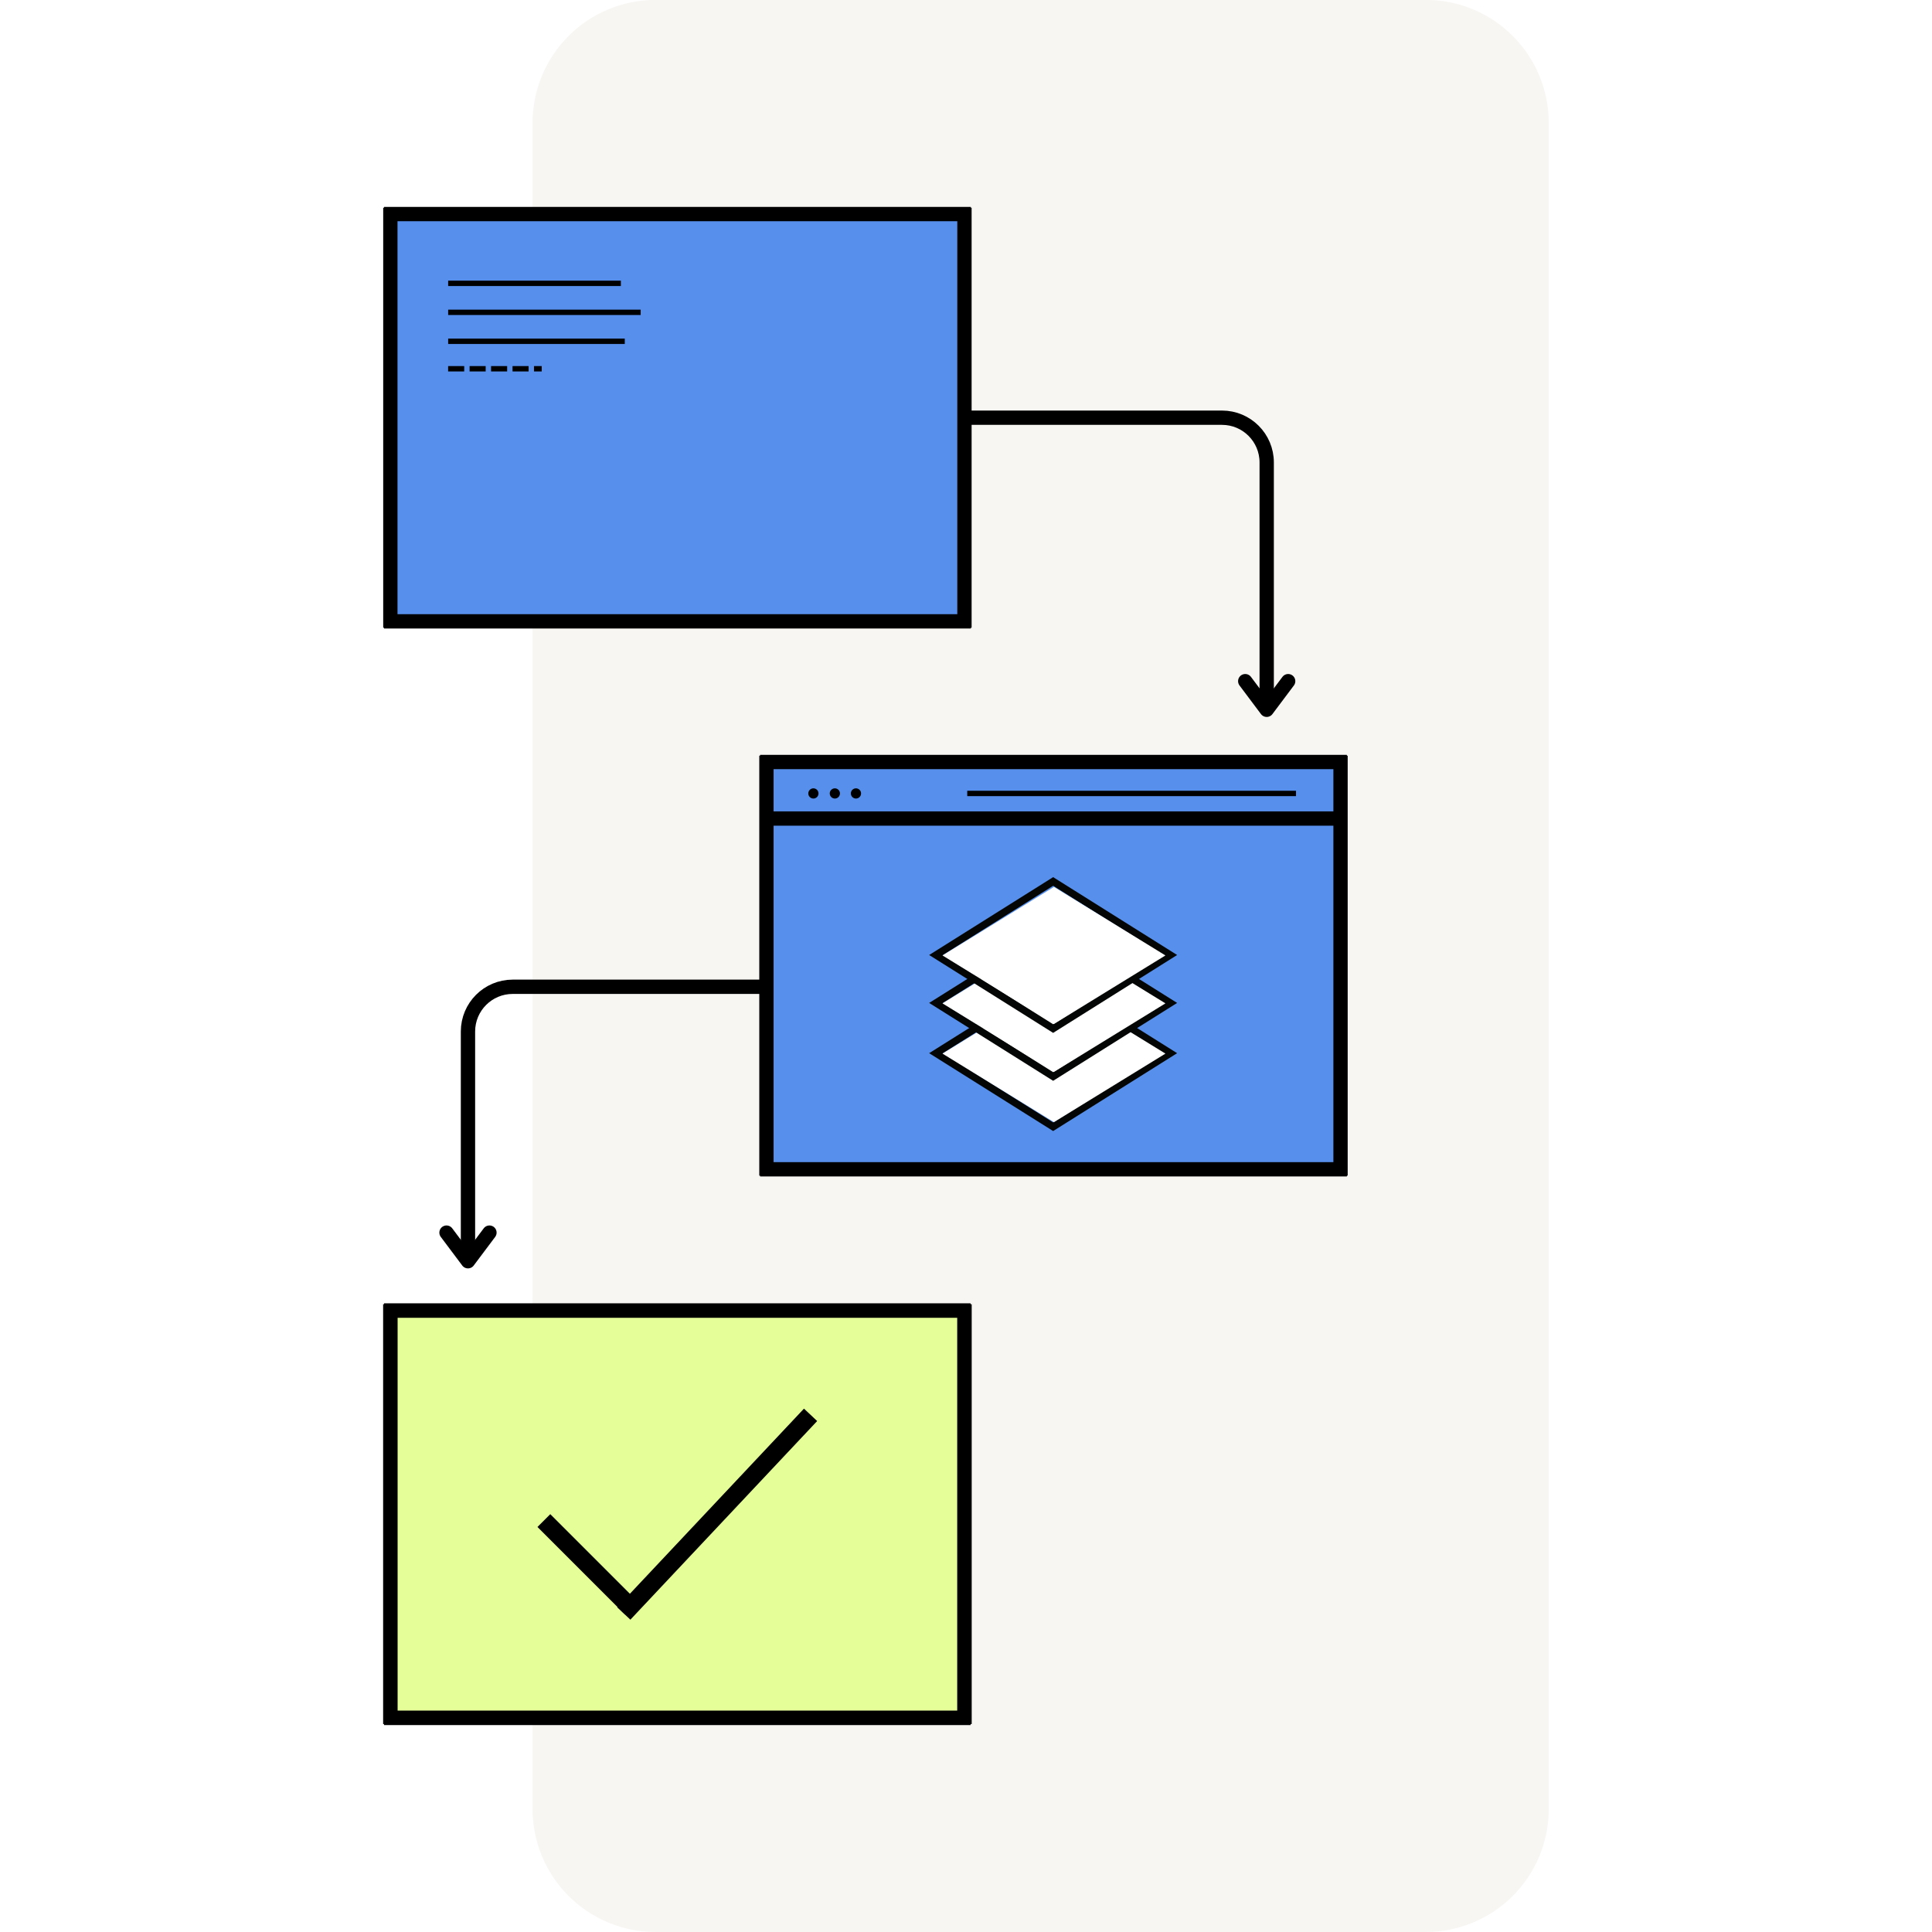 <svg xmlns="http://www.w3.org/2000/svg" xmlns:xlink="http://www.w3.org/1999/xlink" width="1080" zoomAndPan="magnify" viewBox="0 0 810 810" height="1080" preserveAspectRatio="xMidYMid meet" version="1.0"><defs><clipPath id="bd2089f440"><path d="M 223 0 L 649.332 0 L 649.332 810 L 223 810 Z M 223 0 " clip-rule="nonzero"/></clipPath><clipPath id="75638d97b6"><path d="M 274.84 -0.039 L 597.766 -0.039 C 611.441 -0.039 624.559 5.395 634.23 15.066 C 643.902 24.738 649.332 37.852 649.332 51.531 L 649.332 758.434 C 649.332 772.109 643.902 785.227 634.23 794.895 C 624.559 804.566 611.441 810 597.766 810 L 274.84 810 C 261.164 810 248.047 804.566 238.375 794.895 C 228.707 785.227 223.273 772.109 223.273 758.434 L 223.273 51.531 C 223.273 37.852 228.707 24.738 238.375 15.066 C 248.047 5.395 261.164 -0.039 274.84 -0.039 Z M 274.84 -0.039 " clip-rule="nonzero"/></clipPath><clipPath id="31a4dbe8ca"><path d="M 0.199 0 L 426.332 0 L 426.332 810 L 0.199 810 Z M 0.199 0 " clip-rule="nonzero"/></clipPath><clipPath id="c6e77d78b2"><path d="M 51.84 -0.039 L 374.766 -0.039 C 388.441 -0.039 401.559 5.395 411.23 15.066 C 420.902 24.738 426.332 37.852 426.332 51.531 L 426.332 758.434 C 426.332 772.109 420.902 785.227 411.23 794.895 C 401.559 804.566 388.441 810 374.766 810 L 51.84 810 C 38.164 810 25.047 804.566 15.375 794.895 C 5.707 785.227 0.273 772.109 0.273 758.434 L 0.273 51.531 C 0.273 37.852 5.707 24.738 15.375 15.066 C 25.047 5.395 38.164 -0.039 51.84 -0.039 Z M 51.84 -0.039 " clip-rule="nonzero"/></clipPath><clipPath id="cae9fee835"><rect x="0" width="427" y="0" height="810"/></clipPath><clipPath id="b2635c5d2c"><path d="M 161.008 87.09 L 407.012 87.09 L 407.012 263.164 L 161.008 263.164 Z M 161.008 87.09 " clip-rule="nonzero"/></clipPath><clipPath id="9f63c77414"><path d="M 0.008 0.09 L 246.012 0.09 L 246.012 176.164 L 0.008 176.164 Z M 0.008 0.09 " clip-rule="nonzero"/></clipPath><clipPath id="519bbfde56"><rect x="0" width="247" y="0" height="177"/></clipPath><clipPath id="d7bbde3d7d"><path d="M 318.68 316.816 L 564.684 316.816 L 564.684 492.891 L 318.68 492.891 Z M 318.68 316.816 " clip-rule="nonzero"/></clipPath><clipPath id="ea742729d7"><path d="M 0.68 0.816 L 246.684 0.816 L 246.684 176.891 L 0.68 176.891 Z M 0.68 0.816 " clip-rule="nonzero"/></clipPath><clipPath id="cb546b79d9"><rect x="0" width="247" y="0" height="177"/></clipPath><clipPath id="378b221c54"><path d="M 4.008 3.797 L 250.012 3.797 L 250.012 179.871 L 4.008 179.871 Z M 4.008 3.797 " clip-rule="nonzero"/></clipPath><clipPath id="a9246a4f8c"><path d="M 0.008 0.797 L 246.012 0.797 L 246.012 176.871 L 0.008 176.871 Z M 0.008 0.797 " clip-rule="nonzero"/></clipPath><clipPath id="054f8ce2f6"><rect x="0" width="247" y="0" height="177"/></clipPath><clipPath id="0e0298df15"><path d="M 0.922 3 L 253.16 3 L 253.16 10 L 0.922 10 Z M 0.922 3 " clip-rule="nonzero"/></clipPath><clipPath id="fd29fdeeef"><path d="M 0.922 174 L 253.16 174 L 253.16 181 L 0.922 181 Z M 0.922 174 " clip-rule="nonzero"/></clipPath><clipPath id="24fc1e7163"><path d="M 3 0.602 L 10 0.602 L 10 183 L 3 183 Z M 3 0.602 " clip-rule="nonzero"/></clipPath><clipPath id="d19a9b3f94"><path d="M 244 0.602 L 251 0.602 L 251 183 L 244 183 Z M 244 0.602 " clip-rule="nonzero"/></clipPath><clipPath id="ea8553a91a"><rect x="0" width="254" y="0" height="183"/></clipPath><clipPath id="ced2c8eba6"><path d="M 0.551 0.902 L 104.52 0.902 L 104.52 66.199 L 0.551 66.199 Z M 0.551 0.902 " clip-rule="nonzero"/></clipPath><clipPath id="ff0246d1c9"><path d="M 6.141 5 L 99.531 5 L 99.531 62.457 L 6.141 62.457 Z M 6.141 5 " clip-rule="nonzero"/></clipPath><clipPath id="1dcdbfbd6d"><rect x="0" width="106" y="0" height="67"/></clipPath><clipPath id="6d85791add"><path d="M 0.551 0.836 L 104.52 0.836 L 104.52 66.133 L 0.551 66.133 Z M 0.551 0.836 " clip-rule="nonzero"/></clipPath><clipPath id="01dfb3734b"><path d="M 6.141 4.684 L 99.531 4.684 L 99.531 62.391 L 6.141 62.391 Z M 6.141 4.684 " clip-rule="nonzero"/></clipPath><clipPath id="6705245f50"><rect x="0" width="106" y="0" height="67"/></clipPath><clipPath id="1be08dcf48"><path d="M 0.551 0.742 L 104.52 0.742 L 104.52 66.043 L 0.551 66.043 Z M 0.551 0.742 " clip-rule="nonzero"/></clipPath><clipPath id="f10b1c1adc"><path d="M 6.141 4.594 L 99.531 4.594 L 99.531 62.297 L 6.141 62.297 Z M 6.141 4.594 " clip-rule="nonzero"/></clipPath><clipPath id="dc483a6f99"><rect x="0" width="106" y="0" height="67"/></clipPath><clipPath id="7742de024b"><path d="M 0.879 0.512 L 5.434 0.512 L 5.434 5 L 0.879 5 Z M 0.879 0.512 " clip-rule="nonzero"/></clipPath><clipPath id="418033b384"><path d="M 9.875 0.512 L 14.43 0.512 L 14.43 5 L 9.875 5 Z M 9.875 0.512 " clip-rule="nonzero"/></clipPath><clipPath id="05790a43fc"><path d="M 18.723 0.512 L 23.199 0.512 L 23.199 5 L 18.723 5 Z M 18.723 0.512 " clip-rule="nonzero"/></clipPath><clipPath id="fb4ba19f63"><rect x="0" width="24" y="0" height="6"/></clipPath></defs><rect x="-81" width="972" fill="#ffffff" y="-81" height="972" fill-opacity="1"/><rect x="-81" width="972" fill="#ffffff" y="-81" height="972" fill-opacity="1"/><g clip-path="url(#bd2089f440)"><g clip-path="url(#75638d97b6)"><g transform="matrix(1, 0, 0, 1, 223, 0)"><g clip-path="url(#cae9fee835)"><g clip-path="url(#31a4dbe8ca)"><g clip-path="url(#c6e77d78b2)"><path fill="#f8f6f3" d="M 0.273 -0.039 L 426.332 -0.039 L 426.332 810.477 L 0.273 810.477 Z M 0.273 -0.039 " fill-opacity="1" fill-rule="nonzero"/></g></g></g></g></g></g><g clip-path="url(#b2635c5d2c)"><g transform="matrix(1, 0, 0, 1, 161, 87)"><g clip-path="url(#519bbfde56)"><g clip-path="url(#9f63c77414)"><path fill="#5790ec" d="M 0.008 0.09 L 246.238 0.09 L 246.238 176.164 L 0.008 176.164 Z M 0.008 0.09 " fill-opacity="1" fill-rule="nonzero"/></g></g></g></g><path stroke-linecap="butt" transform="matrix(0.75, 0, -0, 0.75, 161.009, 86.747)" fill="none" stroke-linejoin="miter" d="M -0.001 3.999 L 328.004 3.999 " stroke="#000000" stroke-width="8" stroke-opacity="1" stroke-miterlimit="4"/><path stroke-linecap="butt" transform="matrix(0.75, 0, 0, 0.75, 161.009, 257.506)" fill="none" stroke-linejoin="miter" d="M -0.001 3.997 L 328.004 3.997 " stroke="#000000" stroke-width="8" stroke-opacity="1" stroke-miterlimit="4"/><path stroke-linecap="butt" transform="matrix(0, 0.75, -0.75, 0, 166.66, 87.095)" fill="none" stroke-linejoin="miter" d="M -0.002 4 L 234.764 4 " stroke="#000000" stroke-width="8" stroke-opacity="1" stroke-miterlimit="4"/><path stroke-linecap="butt" transform="matrix(0, 0.75, -0.75, 0, 407.35, 87.095)" fill="none" stroke-linejoin="miter" d="M -0.002 3.998 L 234.764 3.998 " stroke="#000000" stroke-width="8" stroke-opacity="1" stroke-miterlimit="4"/><g clip-path="url(#d7bbde3d7d)"><g transform="matrix(1, 0, 0, 1, 318, 316)"><g clip-path="url(#cb546b79d9)"><g clip-path="url(#ea742729d7)"><path fill="#5790ec" d="M 0.68 0.816 L 246.91 0.816 L 246.91 176.891 L 0.68 176.891 Z M 0.68 0.816 " fill-opacity="1" fill-rule="nonzero"/></g></g></g></g><path stroke-linecap="butt" transform="matrix(0.75, 0, 0, 0.75, 318.681, 316.474)" fill="none" stroke-linejoin="miter" d="M -0.001 3.999 L 328.004 3.999 " stroke="#000000" stroke-width="8" stroke-opacity="1" stroke-miterlimit="4"/><path stroke-linecap="butt" transform="matrix(0.75, 0, 0, 0.75, 318.681, 487.233)" fill="none" stroke-linejoin="miter" d="M -0.001 4.002 L 328.004 4.002 " stroke="#000000" stroke-width="8" stroke-opacity="1" stroke-miterlimit="4"/><path stroke-linecap="butt" transform="matrix(0, 0.75, -0.75, 0, 324.332, 316.822)" fill="none" stroke-linejoin="miter" d="M -0.002 4 L 234.763 4 " stroke="#000000" stroke-width="8" stroke-opacity="1" stroke-miterlimit="4"/><path stroke-linecap="butt" transform="matrix(0, 0.75, -0.75, 0, 565.022, 316.822)" fill="none" stroke-linejoin="miter" d="M -0.002 3.998 L 234.763 3.998 " stroke="#000000" stroke-width="8" stroke-opacity="1" stroke-miterlimit="4"/><path stroke-linecap="butt" transform="matrix(0.75, -0, 0, 0.75, 187.89, 117.667)" fill="none" stroke-linejoin="miter" d="M 0.001 1.502 L 96.543 1.502 " stroke="#000000" stroke-width="3" stroke-opacity="1" stroke-miterlimit="4"/><path stroke-linecap="butt" transform="matrix(0.75, 0, 0, 0.75, 187.89, 129.815)" fill="none" stroke-linejoin="miter" d="M 0.001 1.502 L 107.616 1.502 " stroke="#000000" stroke-width="3" stroke-opacity="1" stroke-miterlimit="4"/><path stroke-linecap="butt" transform="matrix(0.75, -0, 0, 0.75, 187.89, 141.963)" fill="none" stroke-linejoin="miter" d="M 0.001 1.502 L 98.741 1.502 " stroke="#000000" stroke-width="3" stroke-opacity="1" stroke-miterlimit="4"/><path fill="#000000" d="M 187.875 153.48 L 194.625 153.48 L 194.625 155.73 L 187.875 155.73 M 196.875 153.48 L 203.625 153.48 L 203.625 155.73 L 196.875 155.73 M 205.875 153.48 L 212.625 153.48 L 212.625 155.73 L 205.875 155.73 M 214.875 153.48 L 221.625 153.48 L 221.625 155.73 L 214.875 155.73 M 223.875 153.48 L 227.125 153.48 L 227.125 155.73 L 223.875 155.73 " fill-opacity="1" fill-rule="nonzero"/><g transform="matrix(1, 0, 0, 1, 157, 543)"><g clip-path="url(#ea8553a91a)"><g clip-path="url(#378b221c54)"><g transform="matrix(1, 0, 0, 1, 4, 3)"><g clip-path="url(#054f8ce2f6)"><g clip-path="url(#a9246a4f8c)"><path fill="#e6fe98" d="M 0.008 0.797 L 246.238 0.797 L 246.238 176.871 L 0.008 176.871 Z M 0.008 0.797 " fill-opacity="1" fill-rule="nonzero"/></g></g></g></g><g clip-path="url(#0e0298df15)"><path stroke-linecap="butt" transform="matrix(0.759, 0, 0, 0.759, 4.009, 3.419)" fill="none" stroke-linejoin="miter" d="M -0.001 4.001 L 323.998 4.001 " stroke="#000000" stroke-width="8" stroke-opacity="1" stroke-miterlimit="4"/></g><g clip-path="url(#fd29fdeeef)"><path stroke-linecap="butt" transform="matrix(0.759, 0, 0, 0.759, 4.009, 174.178)" fill="none" stroke-linejoin="miter" d="M -0.001 3.999 L 323.998 3.999 " stroke="#000000" stroke-width="8" stroke-opacity="1" stroke-miterlimit="4"/></g><g clip-path="url(#24fc1e7163)"><path stroke-linecap="butt" transform="matrix(0, 0.759, -0.759, 0, 9.7, 3.802)" fill="none" stroke-linejoin="miter" d="M -0.001 3.999 L 231.897 3.999 " stroke="#000000" stroke-width="8" stroke-opacity="1" stroke-miterlimit="4"/></g><g clip-path="url(#d19a9b3f94)"><path stroke-linecap="butt" transform="matrix(0, 0.759, -0.759, 0, 250.39, 3.802)" fill="none" stroke-linejoin="miter" d="M -0.001 4.002 L 231.897 4.002 " stroke="#000000" stroke-width="8" stroke-opacity="1" stroke-miterlimit="4"/></g><path stroke-linecap="butt" transform="matrix(0.52, -0.553, 0.553, 0.52, 101.755, 130.861)" fill="none" stroke-linejoin="miter" d="M 0.002 4.998 L 150.605 5.002 " stroke="#000000" stroke-width="10" stroke-opacity="1" stroke-miterlimit="4"/><path stroke-linecap="butt" transform="matrix(-0.537, -0.537, 0.537, -0.537, 105.03, 133.884)" fill="none" stroke-linejoin="miter" d="M 0 5.001 L 68.327 5.001 " stroke="#000000" stroke-width="10" stroke-opacity="1" stroke-miterlimit="4"/></g></g><path stroke-linecap="butt" transform="matrix(0.75, 0, 0, 0.75, 407.013, 172.126)" fill="none" stroke-linejoin="miter" d="M -0.002 3.998 L 140.409 3.998 C 154.217 3.998 165.409 15.191 165.409 28.998 L 165.409 167.274 " stroke="#000000" stroke-width="8" stroke-opacity="1" stroke-miterlimit="4"/><path stroke-linecap="round" transform="matrix(0.75, 0, 0, 0.75, 407.013, 172.126)" fill="none" stroke-linejoin="round" d="M 177.409 151.274 L 165.409 167.274 L 153.409 151.274 " stroke="#000000" stroke-width="8" stroke-opacity="1" stroke-miterlimit="4"/><path stroke-linecap="butt" transform="matrix(0.75, 0, 0, 0.75, 193.204, 410.712)" fill="none" stroke-linejoin="miter" d="M 167.3 3.999 L 28.998 3.999 C 15.191 3.999 3.998 15.192 3.998 28.999 L 3.998 157.426 " stroke="#000000" stroke-width="8" stroke-opacity="1" stroke-miterlimit="4"/><path stroke-linecap="round" transform="matrix(0.75, 0, 0, 0.75, 193.204, 410.712)" fill="none" stroke-linejoin="round" d="M 15.998 141.426 L 3.998 157.426 L -8.002 141.426 " stroke="#000000" stroke-width="8" stroke-opacity="1" stroke-miterlimit="4"/><path stroke-linecap="butt" transform="matrix(0.75, 0, -0, 0.75, 318.681, 340.175)" fill="none" stroke-linejoin="miter" d="M -0.001 4.001 L 328.004 4.001 " stroke="#000000" stroke-width="8" stroke-opacity="1" stroke-miterlimit="4"/><path stroke-linecap="butt" transform="matrix(0.75, 0, 0, 0.75, 405.517, 331.533)" fill="none" stroke-linejoin="miter" d="M -0.002 1.498 L 183.784 1.498 " stroke="#000000" stroke-width="3" stroke-opacity="1" stroke-miterlimit="4"/><g transform="matrix(1, 0, 0, 1, 389, 408)"><g clip-path="url(#1dcdbfbd6d)"><g clip-path="url(#ced2c8eba6)"><path fill="#040606" d="M 52.535 62.574 L 6.328 33.551 L 52.535 4.527 L 98.742 33.551 Z M 104.52 33.551 L 52.535 0.902 L 0.551 33.551 L 52.535 66.199 L 104.52 33.551 " fill-opacity="1" fill-rule="nonzero"/></g><g clip-path="url(#ff0246d1c9)"><path fill="#ffffff" d="M 6.145 33.734 L 52.879 62.457 L 99.613 33.734 L 52.879 5.012 Z M 6.145 33.734 " fill-opacity="1" fill-rule="nonzero"/></g></g></g><g transform="matrix(1, 0, 0, 1, 389, 387)"><g clip-path="url(#6705245f50)"><g clip-path="url(#6d85791add)"><path fill="#040606" d="M 52.535 62.504 L 6.328 33.484 L 52.535 4.461 L 98.742 33.484 Z M 104.52 33.484 L 52.535 0.832 L 0.551 33.484 L 52.535 66.133 L 104.52 33.484 " fill-opacity="1" fill-rule="nonzero"/></g><g clip-path="url(#01dfb3734b)"><path fill="#ffffff" d="M 6.145 33.668 L 52.879 62.391 L 99.613 33.668 L 52.879 4.941 Z M 6.145 33.668 " fill-opacity="1" fill-rule="nonzero"/></g></g></g><g transform="matrix(1, 0, 0, 1, 389, 367)"><g clip-path="url(#dc483a6f99)"><g clip-path="url(#1be08dcf48)"><path fill="#040606" d="M 52.535 62.414 L 6.328 33.391 L 52.535 4.367 L 98.742 33.391 Z M 104.52 33.391 L 52.535 0.742 L 0.551 33.391 L 52.535 66.043 L 104.52 33.391 " fill-opacity="1" fill-rule="nonzero"/></g><g clip-path="url(#f10b1c1adc)"><path fill="#ffffff" d="M 6.145 33.574 L 52.879 62.301 L 99.613 33.574 L 52.879 4.852 Z M 6.145 33.574 " fill-opacity="1" fill-rule="nonzero"/></g></g></g><g transform="matrix(1, 0, 0, 1, 338, 330)"><g clip-path="url(#fb4ba19f63)"><g clip-path="url(#7742de024b)"><path fill="#000000" d="M 5.164 2.652 C 5.164 2.938 5.109 3.211 5 3.473 C 4.891 3.734 4.734 3.965 4.535 4.168 C 4.336 4.367 4.102 4.523 3.84 4.633 C 3.578 4.742 3.305 4.793 3.02 4.793 C 2.738 4.793 2.465 4.742 2.203 4.633 C 1.938 4.523 1.707 4.367 1.508 4.168 C 1.305 3.965 1.152 3.734 1.043 3.473 C 0.934 3.211 0.879 2.938 0.879 2.652 C 0.879 2.371 0.934 2.098 1.043 1.832 C 1.152 1.57 1.305 1.34 1.508 1.141 C 1.707 0.938 1.938 0.785 2.203 0.676 C 2.465 0.566 2.738 0.512 3.02 0.512 C 3.305 0.512 3.578 0.566 3.84 0.676 C 4.102 0.785 4.336 0.938 4.535 1.141 C 4.734 1.34 4.891 1.57 5 1.832 C 5.109 2.098 5.164 2.371 5.164 2.652 Z M 5.164 2.652 " fill-opacity="1" fill-rule="nonzero"/></g><g clip-path="url(#418033b384)"><path fill="#000000" d="M 14.16 2.652 C 14.16 2.938 14.105 3.211 13.996 3.473 C 13.887 3.734 13.73 3.965 13.531 4.168 C 13.332 4.367 13.098 4.523 12.836 4.633 C 12.574 4.742 12.301 4.793 12.016 4.793 C 11.734 4.793 11.461 4.742 11.199 4.633 C 10.934 4.523 10.703 4.367 10.504 4.168 C 10.301 3.965 10.148 3.734 10.039 3.473 C 9.93 3.211 9.875 2.938 9.875 2.652 C 9.875 2.371 9.93 2.098 10.039 1.832 C 10.148 1.57 10.301 1.34 10.504 1.141 C 10.703 0.938 10.934 0.785 11.199 0.676 C 11.461 0.566 11.734 0.512 12.016 0.512 C 12.301 0.512 12.574 0.566 12.836 0.676 C 13.098 0.785 13.332 0.938 13.531 1.141 C 13.73 1.34 13.887 1.57 13.996 1.832 C 14.105 2.098 14.16 2.371 14.16 2.652 Z M 14.16 2.652 " fill-opacity="1" fill-rule="nonzero"/></g><g clip-path="url(#05790a43fc)"><path fill="#000000" d="M 23.004 2.652 C 23.004 2.938 22.949 3.211 22.844 3.473 C 22.734 3.734 22.578 3.965 22.379 4.168 C 22.176 4.367 21.945 4.523 21.684 4.633 C 21.422 4.742 21.148 4.793 20.863 4.793 C 20.582 4.793 20.309 4.742 20.043 4.633 C 19.781 4.523 19.551 4.367 19.352 4.168 C 19.148 3.965 18.996 3.734 18.887 3.473 C 18.777 3.211 18.723 2.938 18.723 2.652 C 18.723 2.371 18.777 2.098 18.887 1.832 C 18.996 1.57 19.148 1.34 19.352 1.141 C 19.551 0.938 19.781 0.785 20.043 0.676 C 20.309 0.566 20.582 0.512 20.863 0.512 C 21.148 0.512 21.422 0.566 21.684 0.676 C 21.945 0.785 22.176 0.938 22.379 1.141 C 22.578 1.34 22.734 1.57 22.844 1.832 C 22.949 2.098 23.004 2.371 23.004 2.652 Z M 23.004 2.652 " fill-opacity="1" fill-rule="nonzero"/></g></g></g></svg>